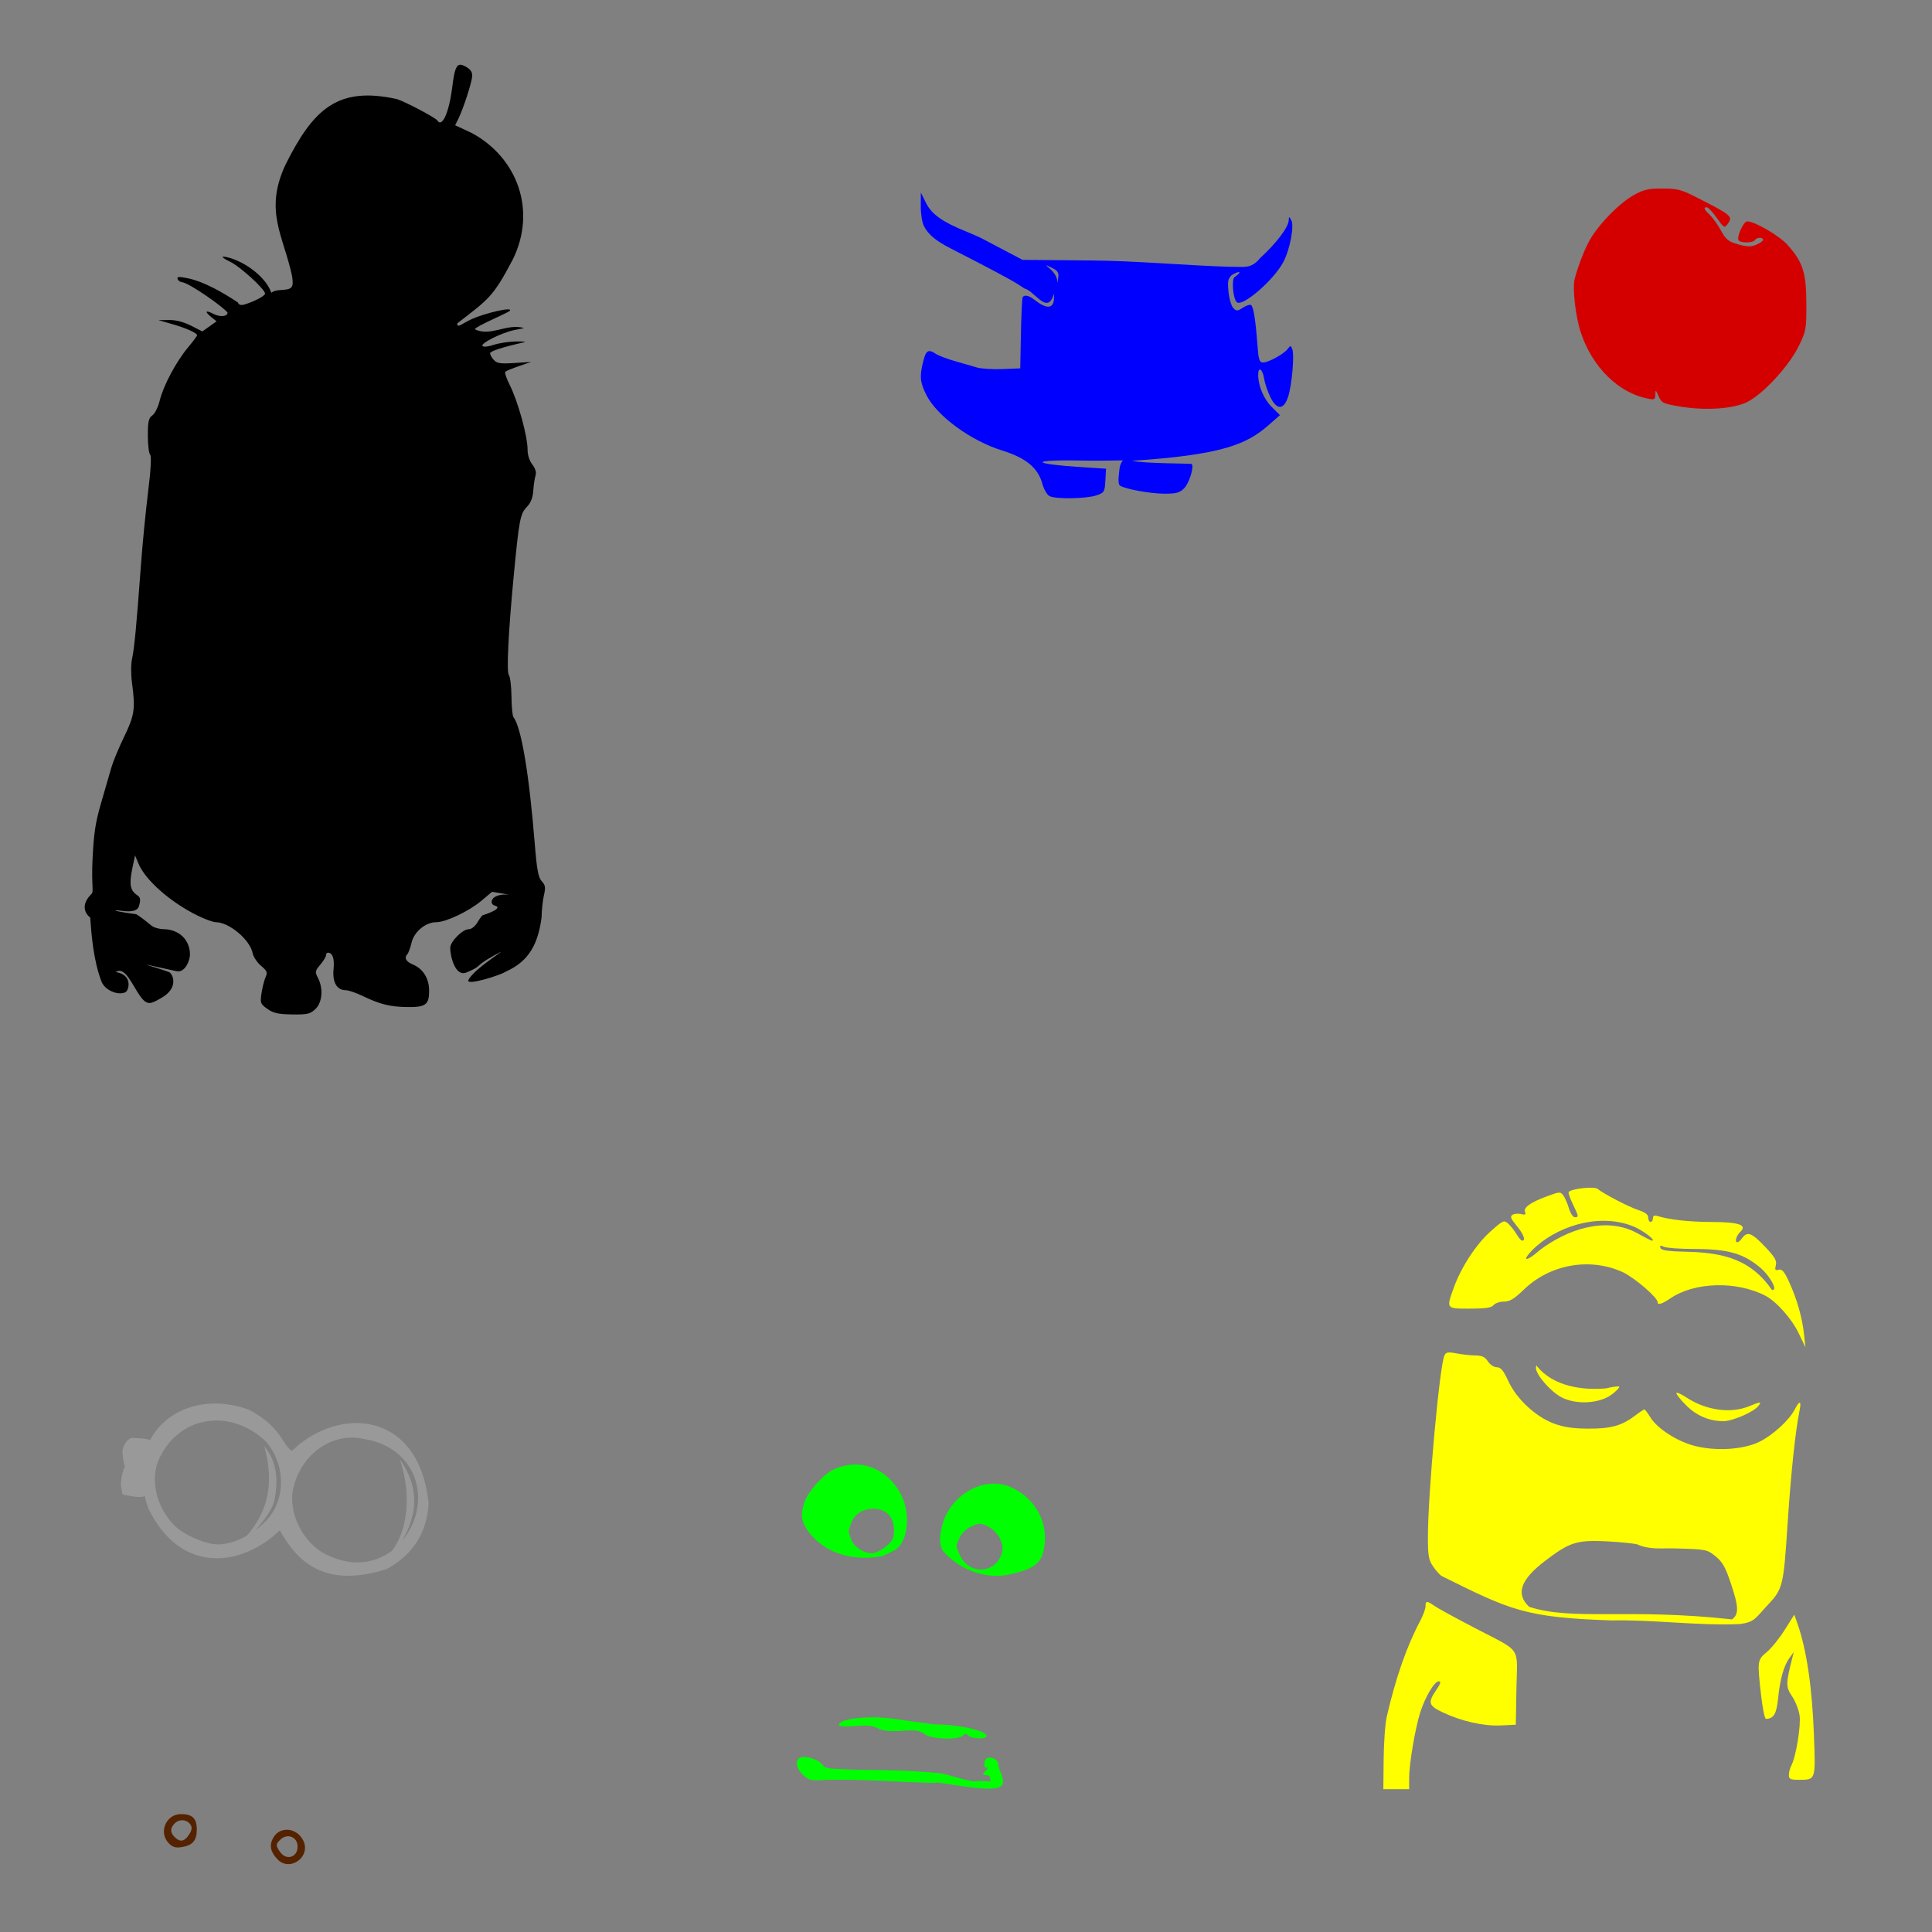 <?xml version="1.0" encoding="UTF-8" standalone="no"?>
<!-- Created with Inkscape (http://www.inkscape.org/) -->

<svg
   xmlns:dc="http://purl.org/dc/elements/1.1/"
   xmlns:cc="http://creativecommons.org/ns#"
   xmlns:rdf="http://www.w3.org/1999/02/22-rdf-syntax-ns#"
   xmlns:svg="http://www.w3.org/2000/svg"
   xmlns="http://www.w3.org/2000/svg"
   xmlns:sodipodi="http://sodipodi.sourceforge.net/DTD/sodipodi-0.dtd"
   xmlns:inkscape="http://www.inkscape.org/namespaces/inkscape"
   width="1080"
   height="1080"
   id="svg2"
   version="1.1"
   inkscape:version="0.47 r22583"
   sodipodi:docname="Margo.svg">
  <rect width="100%" height="100%" fill="#808080" stroke="none"/>
  <defs
     id="defs4">
    <inkscape:perspective
       sodipodi:type="inkscape:persp3d"
       inkscape:vp_x="0 : 526.18109 : 1"
       inkscape:vp_y="0 : 1000 : 0"
       inkscape:vp_z="744.09448 : 526.18109 : 1"
       inkscape:persp3d-origin="372.04724 : 350.78739 : 1"
       id="perspective10" />
    <inkscape:perspective
       id="perspective2820"
       inkscape:persp3d-origin="0.5 : 0.33333333 : 1"
       inkscape:vp_z="1 : 0.5 : 1"
       inkscape:vp_y="0 : 1000 : 0"
       inkscape:vp_x="0 : 0.5 : 1"
       sodipodi:type="inkscape:persp3d" />
    <inkscape:perspective
       id="perspective2984"
       inkscape:persp3d-origin="0.5 : 0.33333333 : 1"
       inkscape:vp_z="1 : 0.5 : 1"
       inkscape:vp_y="0 : 1000 : 0"
       inkscape:vp_x="0 : 0.5 : 1"
       sodipodi:type="inkscape:persp3d" />
    <inkscape:perspective
       id="perspective3026"
       inkscape:persp3d-origin="0.5 : 0.33333333 : 1"
       inkscape:vp_z="1 : 0.5 : 1"
       inkscape:vp_y="0 : 1000 : 0"
       inkscape:vp_x="0 : 0.5 : 1"
       sodipodi:type="inkscape:persp3d" />
    <inkscape:perspective
       id="perspective3050"
       inkscape:persp3d-origin="0.5 : 0.33333333 : 1"
       inkscape:vp_z="1 : 0.5 : 1"
       inkscape:vp_y="0 : 1000 : 0"
       inkscape:vp_x="0 : 0.5 : 1"
       sodipodi:type="inkscape:persp3d" />
    <inkscape:perspective
       id="perspective3966"
       inkscape:persp3d-origin="0.5 : 0.33333333 : 1"
       inkscape:vp_z="1 : 0.5 : 1"
       inkscape:vp_y="0 : 1000 : 0"
       inkscape:vp_x="0 : 0.5 : 1"
       sodipodi:type="inkscape:persp3d" />
    <inkscape:perspective
       id="perspective3999"
       inkscape:persp3d-origin="0.5 : 0.33333333 : 1"
       inkscape:vp_z="1 : 0.5 : 1"
       inkscape:vp_y="0 : 1000 : 0"
       inkscape:vp_x="0 : 0.5 : 1"
       sodipodi:type="inkscape:persp3d" />
    <inkscape:perspective
       id="perspective4148"
       inkscape:persp3d-origin="0.5 : 0.33333333 : 1"
       inkscape:vp_z="1 : 0.5 : 1"
       inkscape:vp_y="0 : 1000 : 0"
       inkscape:vp_x="0 : 0.5 : 1"
       sodipodi:type="inkscape:persp3d" />
    <inkscape:perspective
       id="perspective4908"
       inkscape:persp3d-origin="0.5 : 0.33333333 : 1"
       inkscape:vp_z="1 : 0.5 : 1"
       inkscape:vp_y="0 : 1000 : 0"
       inkscape:vp_x="0 : 0.5 : 1"
       sodipodi:type="inkscape:persp3d" />
    <inkscape:perspective
       id="perspective4908-9"
       inkscape:persp3d-origin="0.5 : 0.33333333 : 1"
       inkscape:vp_z="1 : 0.5 : 1"
       inkscape:vp_y="0 : 1000 : 0"
       inkscape:vp_x="0 : 0.5 : 1"
       sodipodi:type="inkscape:persp3d" />
    <inkscape:perspective
       id="perspective4941"
       inkscape:persp3d-origin="0.5 : 0.33333333 : 1"
       inkscape:vp_z="1 : 0.5 : 1"
       inkscape:vp_y="0 : 1000 : 0"
       inkscape:vp_x="0 : 0.5 : 1"
       sodipodi:type="inkscape:persp3d" />
    <inkscape:perspective
       id="perspective4963"
       inkscape:persp3d-origin="0.5 : 0.33333333 : 1"
       inkscape:vp_z="1 : 0.5 : 1"
       inkscape:vp_y="0 : 1000 : 0"
       inkscape:vp_x="0 : 0.5 : 1"
       sodipodi:type="inkscape:persp3d" />
    <inkscape:perspective
       id="perspective4985"
       inkscape:persp3d-origin="0.5 : 0.33333333 : 1"
       inkscape:vp_z="1 : 0.5 : 1"
       inkscape:vp_y="0 : 1000 : 0"
       inkscape:vp_x="0 : 0.5 : 1"
       sodipodi:type="inkscape:persp3d" />
    <inkscape:perspective
       id="perspective4985-2"
       inkscape:persp3d-origin="0.5 : 0.33333333 : 1"
       inkscape:vp_z="1 : 0.5 : 1"
       inkscape:vp_y="0 : 1000 : 0"
       inkscape:vp_x="0 : 0.5 : 1"
       sodipodi:type="inkscape:persp3d" />
    <inkscape:perspective
       id="perspective4985-4"
       inkscape:persp3d-origin="0.5 : 0.33333333 : 1"
       inkscape:vp_z="1 : 0.5 : 1"
       inkscape:vp_y="0 : 1000 : 0"
       inkscape:vp_x="0 : 0.5 : 1"
       sodipodi:type="inkscape:persp3d" />
    <inkscape:perspective
       id="perspective4985-5"
       inkscape:persp3d-origin="0.5 : 0.33333333 : 1"
       inkscape:vp_z="1 : 0.5 : 1"
       inkscape:vp_y="0 : 1000 : 0"
       inkscape:vp_x="0 : 0.5 : 1"
       sodipodi:type="inkscape:persp3d" />
    <inkscape:perspective
       id="perspective5159"
       inkscape:persp3d-origin="0.5 : 0.33333333 : 1"
       inkscape:vp_z="1 : 0.5 : 1"
       inkscape:vp_y="0 : 1000 : 0"
       inkscape:vp_x="0 : 0.5 : 1"
       sodipodi:type="inkscape:persp3d" />
    <inkscape:perspective
       id="perspective5177"
       inkscape:persp3d-origin="0.5 : 0.33333333 : 1"
       inkscape:vp_z="1 : 0.5 : 1"
       inkscape:vp_y="0 : 1000 : 0"
       inkscape:vp_x="0 : 0.5 : 1"
       sodipodi:type="inkscape:persp3d" />
    <inkscape:perspective
       id="perspective5657"
       inkscape:persp3d-origin="0.5 : 0.33333333 : 1"
       inkscape:vp_z="1 : 0.5 : 1"
       inkscape:vp_y="0 : 1000 : 0"
       inkscape:vp_x="0 : 0.5 : 1"
       sodipodi:type="inkscape:persp3d" />
    <inkscape:perspective
       id="perspective5680"
       inkscape:persp3d-origin="0.5 : 0.33333333 : 1"
       inkscape:vp_z="1 : 0.5 : 1"
       inkscape:vp_y="0 : 1000 : 0"
       inkscape:vp_x="0 : 0.5 : 1"
       sodipodi:type="inkscape:persp3d" />
    <inkscape:perspective
       id="perspective5694"
       inkscape:persp3d-origin="0.5 : 0.33333333 : 1"
       inkscape:vp_z="1 : 0.5 : 1"
       inkscape:vp_y="0 : 1000 : 0"
       inkscape:vp_x="0 : 0.5 : 1"
       sodipodi:type="inkscape:persp3d" />
    <inkscape:perspective
       id="perspective5708"
       inkscape:persp3d-origin="0.5 : 0.33333333 : 1"
       inkscape:vp_z="1 : 0.5 : 1"
       inkscape:vp_y="0 : 1000 : 0"
       inkscape:vp_x="0 : 0.5 : 1"
       sodipodi:type="inkscape:persp3d" />
    <inkscape:perspective
       id="perspective5729"
       inkscape:persp3d-origin="0.5 : 0.33333333 : 1"
       inkscape:vp_z="1 : 0.5 : 1"
       inkscape:vp_y="0 : 1000 : 0"
       inkscape:vp_x="0 : 0.5 : 1"
       sodipodi:type="inkscape:persp3d" />
    <inkscape:perspective
       id="perspective5775"
       inkscape:persp3d-origin="0.5 : 0.33333333 : 1"
       inkscape:vp_z="1 : 0.5 : 1"
       inkscape:vp_y="0 : 1000 : 0"
       inkscape:vp_x="0 : 0.5 : 1"
       sodipodi:type="inkscape:persp3d" />
    <inkscape:perspective
       id="perspective6015"
       inkscape:persp3d-origin="0.5 : 0.33333333 : 1"
       inkscape:vp_z="1 : 0.5 : 1"
       inkscape:vp_y="0 : 1000 : 0"
       inkscape:vp_x="0 : 0.5 : 1"
       sodipodi:type="inkscape:persp3d" />
    <inkscape:perspective
       id="perspective6158"
       inkscape:persp3d-origin="0.5 : 0.33333333 : 1"
       inkscape:vp_z="1 : 0.5 : 1"
       inkscape:vp_y="0 : 1000 : 0"
       inkscape:vp_x="0 : 0.5 : 1"
       sodipodi:type="inkscape:persp3d" />
    <inkscape:perspective
       id="perspective6172"
       inkscape:persp3d-origin="0.5 : 0.33333333 : 1"
       inkscape:vp_z="1 : 0.5 : 1"
       inkscape:vp_y="0 : 1000 : 0"
       inkscape:vp_x="0 : 0.5 : 1"
       sodipodi:type="inkscape:persp3d" />
    <inkscape:perspective
       id="perspective6853"
       inkscape:persp3d-origin="0.5 : 0.33333333 : 1"
       inkscape:vp_z="1 : 0.5 : 1"
       inkscape:vp_y="0 : 1000 : 0"
       inkscape:vp_x="0 : 0.5 : 1"
       sodipodi:type="inkscape:persp3d" />
    <inkscape:perspective
       id="perspective8894"
       inkscape:persp3d-origin="0.5 : 0.33333333 : 1"
       inkscape:vp_z="1 : 0.5 : 1"
       inkscape:vp_y="0 : 1000 : 0"
       inkscape:vp_x="0 : 0.5 : 1"
       sodipodi:type="inkscape:persp3d" />
    <inkscape:perspective
       id="perspective8894-5"
       inkscape:persp3d-origin="0.5 : 0.33333333 : 1"
       inkscape:vp_z="1 : 0.5 : 1"
       inkscape:vp_y="0 : 1000 : 0"
       inkscape:vp_x="0 : 0.5 : 1"
       sodipodi:type="inkscape:persp3d" />
    <inkscape:perspective
       id="perspective8925"
       inkscape:persp3d-origin="0.5 : 0.33333333 : 1"
       inkscape:vp_z="1 : 0.5 : 1"
       inkscape:vp_y="0 : 1000 : 0"
       inkscape:vp_x="0 : 0.5 : 1"
       sodipodi:type="inkscape:persp3d" />
    <inkscape:perspective
       id="perspective8925-6"
       inkscape:persp3d-origin="0.5 : 0.33333333 : 1"
       inkscape:vp_z="1 : 0.5 : 1"
       inkscape:vp_y="0 : 1000 : 0"
       inkscape:vp_x="0 : 0.5 : 1"
       sodipodi:type="inkscape:persp3d" />
    <inkscape:perspective
       id="perspective3261"
       inkscape:persp3d-origin="0.5 : 0.33333333 : 1"
       inkscape:vp_z="1 : 0.5 : 1"
       inkscape:vp_y="0 : 1000 : 0"
       inkscape:vp_x="0 : 0.5 : 1"
       sodipodi:type="inkscape:persp3d" />
  </defs>
  <sodipodi:namedview
     id="base"
     pagecolor="#ffffff"
     bordercolor="#666666"
     borderopacity="1.0"
     inkscape:pageopacity="0.0"
     inkscape:pageshadow="2"
     inkscape:zoom="0.49301056"
     inkscape:cx="585.64274"
     inkscape:cy="700.45356"
     inkscape:document-units="px"
     inkscape:current-layer="layer1"
     showgrid="false"
     units="in"
     inkscape:window-width="1280"
     inkscape:window-height="1005"
     inkscape:window-x="-4"
     inkscape:window-y="-4"
     inkscape:window-maximized="1" />
  <g
     inkscape:label="Layer 1"
     inkscape:groupmode="layer"
     id="layer1"
     transform="translate(0,27.638)">
    <path
       style="fill:#000000"
       d="m 257.498,8.54 c -2.526,-0.119 -3.529,3.171 -4.668,12.366 -1.769,14.282 -5.686,23.111 -8.353,18.795 -0.943,-1.525 -18.107,-10.584 -22.644,-11.957 -33.05,-7.272 -46.66,5.503 -62.241,36.689 -12.124,25.943 -1.063,39.805 3.685,62.282 0.99,6.603 0.199,7.48 -6.92,7.821 -1.984,0.095 -4.08,0.785 -4.668,1.515 -3.226,-9.533 -16.809,-18.939 -26.739,-20.269 -1.284,0.026 0.292,1.291 3.481,2.784 5.658,2.65 19.737,15.453 19.737,17.935 0,1.253 -5.968,4.402 -11.465,6.06 -2.057,0.62 -3.187,0.26 -3.726,-1.147 -7.923,-5.206 -18.035,-11.235 -27.599,-13.431 -5.502,-1.087 -6.608,-1.018 -6.06,0.409 0.37,0.964 1.608,1.761 2.784,1.761 4.593,1.035 22.655,13.722 25.101,16.952 0,2.254 -4.212,2.626 -7.944,0.696 -4.51,-2.332 -5.035,-1.324 -1.024,1.925 l 2.825,2.252 -3.972,2.825 -3.972,2.825 -6.388,-3.235 c -4.139,-2.1 -8.464,-3.21 -12.284,-3.153 l -5.896,0.082 7.862,2.252 c 7.967,2.307 13.758,4.945 13.758,6.224 0,0.386 -2.301,3.466 -5.118,6.838 -6.62,7.924 -13.794,21.417 -15.765,29.646 -0.854,3.568 -2.7,7.295 -4.095,8.271 -2.11,1.478 -2.539,3.361 -2.539,11.261 0,5.22 0.574,10.033 1.269,10.728 0.813,0.813 0.418,8.302 -1.147,20.924 -1.339,10.799 -3.126,29.048 -3.972,40.579 -2.488,33.928 -3.71,46.845 -4.955,52.413 -0.678,3.035 -0.703,8.827 -0.041,13.758 1.931,14.396 1.415,17.965 -4.422,30.015 -3.002,6.196 -6.206,13.914 -7.125,17.157 -0.919,3.243 -3.484,12.088 -5.692,19.655 -3.276,11.227 -4.163,17.187 -4.873,32.431 -0.636,13.654 0.836,17.435 -0.517,18.559 -5.346,5.237 -4.624,10.154 -0.745,13.27 0.675,9.282 1.72,23.832 6.298,35.736 1.837,4.775 9.002,7.978 13.39,5.978 1.897,-0.864 4.393,-9.789 -5.426,-11.275 5.21,-3.429 9.098,7.017 13.534,13.282 4.146,5.857 6.207,4.405 11.834,1.269 10.22,-5.694 6.538,-13.756 4.35,-14.567 -9.667,-3.582 -24.485,-6.789 4.25,-0.478 4.891,1.074 7.567,-6.259 7.533,-9.401 -0.091,-8.211 -6.155,-13.998 -14.823,-14.086 -2.26,-0.023 -5.321,-0.85 -6.675,-1.966 -4.201,-3.46 -6.951,-5.454 -8.558,-6.388 -7.383,-0.928 -13.956,-2.206 -10.806,-2.221 1.607,-0.008 10.933,2.351 12.321,-2.201 1.827,-5.992 -0.491,-5.294 -2.702,-7.647 -2.971,-3.163 -2.222,-7.934 -0.287,-16.88 l 0.819,-3.931 1.925,4.586 c 3.841,9.221 17.715,21.466 32.799,28.95 4.226,2.097 8.931,3.808 10.442,3.808 7.421,0 19.061,9.765 20.556,17.239 0.415,2.076 2.541,5.301 4.709,7.125 3.404,2.864 3.734,3.724 2.539,6.347 -0.761,1.671 -1.766,5.687 -2.252,8.927 -0.832,5.546 -0.653,6.035 3.235,8.804 3.318,2.363 6.018,2.994 13.799,3.112 8.527,0.13 10.119,-0.224 13.062,-2.989 3.889,-3.654 4.525,-11.517 1.433,-17.444 -1.736,-3.327 -1.644,-3.859 1.31,-7.371 1.758,-2.089 3.194,-4.444 3.194,-5.241 0,-0.797 0.488,-1.474 1.065,-1.474 2.646,0 3.734,3.253 3.153,9.295 -0.701,7.292 1.872,11.67 6.797,11.67 1.498,0 5.68,1.42 9.295,3.153 9.848,4.722 15.297,6.104 24.773,6.265 10.618,0.181 12.571,-1.245 12.571,-9.049 0,-6.94 -3.357,-12.349 -9.131,-14.741 -3.847,-1.594 -4.983,-3.82 -2.989,-5.815 0.535,-0.535 1.567,-3.402 2.293,-6.388 1.504,-6.184 7.823,-11.424 13.799,-11.424 5.331,0 18.158,-6.059 25.101,-11.875 l 6.101,-5.118 9.518,1.57 c -10.717,-0.766 -11.178,5.366 -8.074,6.117 5.795,1.402 -6.137,5.311 -6.522,5.335 -0.385,0.024 -1.753,1.81 -3.03,3.972 -1.361,2.304 -3.403,3.931 -4.955,3.931 -3.489,0 -10.319,6.906 -10.319,10.442 0,4.615 2.776,16.359 9.09,13.718 9.599,-4.016 3.619,-3.001 15.29,-9.415 13.155,-7.229 -11.052,6.75 -14.205,13.666 -1.595,3.499 18.518,-2.937 20.658,-4.62 13.268,-5.822 18.234,-15.557 20.228,-30.342 0.057,-3.964 0.644,-9.532 1.31,-12.407 1.011,-4.363 0.841,-5.664 -1.187,-7.862 -1.943,-2.105 -2.751,-6.344 -3.931,-21.006 -3.144,-39.07 -7.519,-65.092 -11.916,-70.758 -0.559,-0.721 -1.051,-5.95 -1.106,-11.629 -0.056,-5.679 -0.737,-11.028 -1.474,-11.916 -1.363,-1.643 -0.227,-24.401 2.703,-55.075 3.012,-31.539 3.657,-34.989 7.248,-38.737 2.367,-2.471 3.451,-5.256 3.726,-9.336 0.215,-3.189 0.803,-6.966 1.269,-8.435 0.545,-1.718 -0.101,-3.898 -1.802,-6.06 -1.577,-2.005 -2.662,-5.318 -2.662,-8.231 0,-7.715 -5.355,-27.091 -10.073,-36.444 -1.763,-3.495 -2.837,-6.745 -2.375,-7.207 0.462,-0.462 3.927,-1.87 7.657,-3.153 l 6.756,-2.334 -9.377,0.614 c -7.786,0.494 -9.73,0.198 -11.465,-1.72 -1.15,-1.27 -2.088,-2.962 -2.088,-3.726 0,-1.169 7.093,-3.461 19,-6.142 1.441,-0.325 -0.622,-0.522 -4.586,-0.45 -3.964,0.071 -9.534,0.912 -12.366,1.884 -2.934,1.007 -5.613,1.307 -6.265,0.655 -1.424,-1.424 10.832,-7.551 17.976,-8.968 l 5.241,-1.024 c -9.126,-3.041 -19.016,5.114 -27.517,0.573 0.811,-1.75 17.623,-8.713 19.532,-10.233 2.166,-2.61 -14.296,1.424 -21.161,4.551 -5.804,2.644 -8.199,5.446 -8.199,2.447 17.697,-13.707 19.956,-14.583 31.202,-36.034 13.071,-26.937 2.716,-56.325 -22.931,-70.308 l -9.459,-4.422 1.802,-3.603 c 2.753,-5.578 7.527,-20.272 7.739,-23.832 0.133,-2.23 -0.922,-3.794 -3.399,-5.2 -1.249,-0.709 -2.229,-1.148 -3.071,-1.187 l -7e-5,0 z"
       id="path6556"
       sodipodi:nodetypes="csscccsccsssccsccsccccccccssssssssssssssccsscssssssscssscccsssssssssssssssssssssscccssssssssccsssssssssssssscccssssssccccscccccsscc" />
    <path
       id="path6586"
       style="fill:#552200"
       d="m 97.723,991.586 c 2.56,-2.56 6.92,-2.15 8.785,0.827 0.997,1.592 0.766,3.058 -0.879,5.569 -2.552,3.895 -5.013,4.311 -7.976,1.349 -2.633,-2.633 -2.611,-5.064 0.069,-7.745 z m 57.215,19.959 c 6.952,7.596 19.225,-1.232 14.519,-10.444 -3.723,-7.287 -13.173,-7.985 -16.814,-1.242 -2.188,4.052 -1.504,7.535 2.295,11.686 z m 1.68,-10.717 c 3.958,-3.958 9.734,-1.681 9.734,3.837 0,5.981 -6.303,7.909 -9.753,2.984 -2.54,-3.627 -2.539,-4.264 0.02,-6.822 z m -62.187,2.019 c 2.127,2.127 3.8,2.601 7.22,2.046 6.065,-0.984 8.356,-3.671 8.356,-9.801 0,-6.239 -2.448,-8.64 -8.808,-8.64 -8.485,0 -12.774,10.39 -6.768,16.396 z" />
    <path
       style="fill:#d40000"
       d="m 883.791,158.575 c 6.477,19.145 20.97,33.386 37.248,36.601 3.837,0.758 4.264,0.533 4.31,-2.271 0.047,-2.836 0.207,-2.754 1.813,0.935 1.623,3.728 2.53,4.179 11.502,5.713 14.495,2.479 30.365,1.427 38.167,-2.532 8.888,-4.509 23.156,-19.971 28.558,-30.946 4.262,-8.66 4.423,-9.546 4.381,-24.085 -0.05,-17.322 -1.957,-23.215 -10.619,-32.821 -4.629,-5.133 -18.278,-13.062 -22.49,-13.065 -1.986,-0.001 -5.954,8.691 -4.811,10.539 1.024,1.658 8.104,1.613 9.137,-0.058 0.998,-1.615 4.586,-1.74 4.586,-0.159 0,0.633 -1.716,1.862 -3.812,2.73 -3.033,1.256 -5.108,1.213 -10.153,-0.212 -5.427,-1.533 -6.801,-2.635 -9.526,-7.644 -1.752,-3.219 -4.553,-7.152 -6.226,-8.739 -3.31,-3.141 -3.775,-4.321 -1.704,-4.321 0.736,0 3.228,2.683 5.539,5.961 3.807,5.401 4.359,5.747 5.87,3.681 3.335,-4.562 2.915,-4.937 -16.829,-15.025 -8.887,-4.541 -11.021,-5.099 -19.495,-5.099 -8.191,0 -10.481,0.552 -16.444,3.964 -8.401,4.807 -20.458,17.528 -24.876,26.247 -2.962,5.845 -5.85,13.491 -7.645,20.237 -1.394,5.239 0.476,21.372 3.519,30.367 z"
       id="path4701" />
    <path
       style="fill:#0000ff"
       d="m 514.762,79.997 -0.041,7.616 c -0.03,4.18 0.748,9.192 1.761,11.138 2.507,4.819 6.653,8.25 15.192,12.612 20.494,10.468 33.843,17.578 37.263,19.819 l 3.808,2.498 c 5.478,1.101 12.957,15.43 16.379,2.825 0.975,10.879 -5.814,7.43 -10.892,3.399 -3.86,-3.065 -6.147,-2.483 -6.593,-1.269 -0.331,0.902 -0.754,10.188 -0.942,20.638 l -0.369,19 -9.827,0.409 c -5.405,0.225 -11.891,-0.169 -14.414,-0.901 -2.522,-0.731 -8.124,-2.362 -12.448,-3.603 -4.324,-1.241 -9.02,-3.017 -10.442,-3.972 -4.207,-2.828 -5.537,-2.09 -7.084,4.054 -2.144,8.516 -1.821,11.891 1.761,18.959 5.961,11.763 24.753,25.508 42.381,30.998 13.351,4.158 20.045,9.74 22.439,18.631 0.814,3.025 2.603,6.105 3.972,6.838 3.371,1.804 20.574,1.525 26.248,-0.409 4.351,-1.484 4.627,-1.896 4.996,-8.231 l 0.369,-6.675 -12.817,-0.819 c -30.461,-1.978 -30.109,-4.324 0.573,-3.726 6.175,0.12 13.97,0.054 21.661,-0.123 -1.063,1.308 -1.742,2.956 -1.925,5.078 -0.157,1.818 -1.265,8.081 0.369,9.09 3.147,1.945 16.773,4.419 24.528,4.463 6.905,0.039 8.73,-0.459 11.261,-2.989 2.838,-2.838 5.718,-12.135 4.218,-13.636 -0.256,-0.256 -27.605,-0.24 -33.212,-1.77 50.24,-3.284 64.05,-9.235 76.207,-19.932 l 6.347,-5.569 -4.627,-4.627 c -4.443,-4.443 -7.519,-11.728 -7.534,-17.935 -0.013,-4.822 2.453,-3.347 3.276,1.966 0.419,2.703 2.028,7.467 3.562,10.565 3.622,7.313 7.466,7.192 9.909,-0.287 2.095,-6.411 3.577,-23.326 2.334,-26.534 -0.856,-2.208 -1.038,-2.226 -2.498,-0.246 -2.113,2.868 -10.776,7.657 -13.84,7.657 -2.107,0 -2.54,-1.392 -3.194,-10.155 -1.04,-13.946 -2.217,-21.158 -3.562,-21.989 -0.624,-0.386 -2.68,0.293 -4.545,1.515 -3.01,1.973 -3.583,1.986 -5.323,0.246 -1.078,-1.078 -2.302,-5.152 -2.703,-9.049 -0.615,-5.991 -0.335,-7.458 1.884,-9.459 4.135,-2.537 6.249,-2.12 1.556,1.106 -1.849,1.143 -0.975,11.924 1.147,14.045 2.987,2.987 20.634,-12.179 26.043,-22.398 3.728,-7.042 6.239,-20.345 4.422,-23.463 -1.249,-2.145 -1.355,-2.117 -1.392,0.123 -0.063,3.758 -7.077,13.037 -15.929,21.047 -5.157,6.492 -9.534,4.781 -16.666,4.955 -26.145,-0.802 -52.049,-3.342 -78.17,-3.562 l -38,-0.328 -9.828,-5.159 c -5.405,-2.833 -11.007,-5.769 -12.448,-6.552 -1.441,-0.783 -5.682,-2.697 -9.459,-4.218 -13.027,-5.244 -19.144,-9.6 -22.235,-15.847 l -2.907,-5.856 z m 70.185,40.743 c 0.217,0.022 0.612,0.17 1.228,0.45 5.612,2.638 6.327,3.136 4.791,9.5 0.793,-5.735 -7.005,-10.082 -6.019,-9.95 z"
       id="path4695"
       sodipodi:nodetypes="ccsscccsscccssssssssscccscsssssccccssssssssssssccsssscccccsscccccc" />
    <path
       style="fill:#999999"
       d="m 119.148,756.955 c -15.393,0.34 -28.645,7.844 -35.256,20.392 -3.113,-1.148 -6.512,-0.817 -9.746,-1.269 -2.928,0.249 -6.053,4.777 -5.651,8.927 0.164,1.69 0.642,5.217 1.269,7.289 -1.414,2.348 -2.68,9.059 -1.966,11.752 0.255,0.96 0.45,2.287 0.45,2.948 0,0.662 0.884,1.187 1.966,1.187 1.1,0 7.22,1.871 10.687,0.532 0.525,2.239 1.187,4.536 2.006,6.879 18.515,37.843 52.842,32.184 73.501,12.243 8.89,15.925 23.651,33.171 59.825,21.62 14.584,-8.006 22.366,-20.17 23.381,-36.607 -5.297,-52.014 -50.168,-54.679 -76.286,-29.564 -0.988,0 -3.276,-2.548 -5.118,-5.692 -4.116,-7.023 -10.69,-12.924 -19.205,-17.239 -6.779,-2.453 -13.496,-3.539 -19.86,-3.399 z m 1.638,9.5 c 9.701,-0.045 19.727,3.89 27.886,11.752 9.051,10.574 11.004,25.571 4.914,37.508 -2.245,4.401 -6.152,8.595 -10.769,11.998 4.172,-4.617 9.58,-11.369 10.728,-17.362 3.402,-17.759 -2.92,-25.987 -5.815,-29.523 5.823,21.12 1.786,36.662 -9.705,49.997 -5.338,3.006 -11.121,4.873 -16.215,4.873 -6.703,0 -18.472,-5.017 -23.832,-10.155 -11.008,-10.553 -14.627,-27.497 -8.353,-39.064 6.751,-13.331 18.688,-19.966 31.161,-20.024 z m 74.607,9.541 c 2.672,-0.122 5.395,0.147 8.108,0.778 29.539,4.583 39.089,35.004 21.252,57.04 11.828,-20.477 6.088,-35.169 -1.31,-45.698 7.851,22.631 2.709,42.559 -4.463,51.267 -10.611,7.708 -23.354,8.459 -36.403,2.088 -13.37,-6.527 -21.852,-23.684 -18.549,-37.549 3.84,-16.119 16.936,-27.269 31.366,-27.926 z"
       id="path4687"
       sodipodi:nodetypes="cccscsssccccccsccccscsccsscccccccssc" />
    <path
       style="fill:#00ff00"
       d="m 477.829,791.039 c -4.111,0.043 -8.341,1.039 -12.407,3.071 -5.453,2.725 -14.003,12.479 -15.765,17.976 -2.319,7.236 -1.801,10.892 2.293,16.543 9.906,12.96 26.185,16.6 41.603,13.513 1.276,-0.652 3.984,-1.993 6.019,-2.948 7.791,-3.656 9.965,-19.819 4.218,-31.161 -5.565,-10.983 -15.456,-17.103 -25.961,-16.993 z m 76.941,10.687 c -12.415,0.418 -24.867,10.086 -28.213,23.832 -1.741,7.15 -1.282,11.87 1.392,14.741 9.452,10.145 23.818,14.989 36.362,12.202 12.461,-2.769 17.016,-5.757 18.754,-12.202 4.058,-15.044 -3.394,-30.143 -18.099,-36.648 -3.274,-1.448 -6.72,-2.042 -10.196,-1.925 z m -66.663,14.045 c 7.225,-0.059 11.629,4.492 11.629,11.998 0,4.478 -0.722,5.933 -4.504,9.09 -2.479,2.069 -5.891,3.767 -7.575,3.767 -5.076,0 -10.409,-3.587 -11.957,-8.026 -0.799,-2.291 -1.413,-4.227 -1.351,-4.3 0.062,-0.073 0.586,-1.767 1.187,-3.767 1.629,-5.418 6.38,-8.712 12.571,-8.763 z m 59.456,8.394 c 1.232,-0.021 2.422,0.424 4.463,1.392 5.552,2.635 9.427,9.402 8.19,14.332 -3.129,12.465 -18.845,13.302 -23.873,1.269 -2.145,-5.133 -2.14,-4.124 0.041,-9.131 1.05,-2.412 3.634,-4.96 6.47,-6.306 2.192,-1.04 3.477,-1.535 4.709,-1.556 z m -59.579,108.184 c -10.217,-0.025 -19,1.678 -19,4.259 0,0.896 3.142,1.106 9.009,0.614 6.695,-0.561 9.953,-0.22 12.776,1.269 2.763,1.458 6.373,1.821 13.349,1.392 7.92,-0.487 10.097,-0.167 12.653,1.843 3.63,2.855 18.81,3.466 21.416,0.86 1.223,-1.223 1.93,-1.223 3.153,0 1.871,1.871 10.196,2.101 10.196,0.287 0,-3.094 -15.567,-6.556 -29.564,-6.593 -6.86,-1.081 -13.001,-1.654 -19.86,-2.744 -4.558,-0.798 -9.483,-1.176 -14.127,-1.187 z m -38.819,22.194 c -1.248,0.041 -2.256,0.372 -2.866,0.983 -1.9,1.9 -0.729,5.948 2.662,9.09 3.282,3.042 4.306,3.274 12.776,2.703 20.367,-0.526 40.868,1.339 61.299,1.72 -3.087,-1.59 24.14,4.23 31.898,3.071 7.624,-0.367 5.92,-4.761 4.75,-8.353 -0.873,-1.399 -1.597,-3.675 -1.597,-5.078 0,-2.145 -2.788,-4.003 -5.078,-3.849 -0.528,0.035 -0.998,0.181 -1.433,0.45 -1.989,1.23 -1.71,6.277 0.287,5.159 0.901,-0.504 0.601,0.193 -0.696,1.556 -2.283,2.4 -2.242,2.478 1.31,2.907 1.055,0.128 1.124,1.781 1.106,3.44 -1.838,-0.447 -4.362,-0.491 -8.149,-0.205 -4.448,0.336 -18.624,-5.212 -22.334,-4.748 -24.264,-2.186 -37.086,-1.051 -54.607,-2.214 -4.695,0 -7.592,-0.609 -8.271,-1.761 -1.659,-2.809 -7.312,-4.996 -11.056,-4.873 z"
       id="path6572"
       sodipodi:nodetypes="cssccssccsssssccssssssccsssssccssssssssccccssccccsssssscsccsc" />
    <path
       style="fill:#ffff00"
       d="m 889.636,636.299 c -4.845,-0.118 -12.817,1.246 -12.817,2.703 0,0.846 1.179,3.978 2.621,6.961 3.102,6.42 3.155,6.838 0.86,6.838 -0.967,0 -2.421,-2.197 -3.235,-4.914 -0.814,-2.716 -2.231,-5.994 -3.153,-7.248 -1.587,-2.158 -2.044,-2.144 -8.681,0.287 -9.564,3.502 -13.685,6.369 -12.735,8.845 0.598,1.558 0.09,1.847 -2.211,1.269 -1.636,-0.411 -3.786,-0.212 -4.791,0.409 -1.461,0.903 -1.01,2.094 2.293,6.101 3.963,4.807 5.287,8.353 3.112,8.353 -0.565,0 -1.971,-1.643 -3.153,-3.644 -1.182,-2.001 -3.265,-4.623 -4.627,-5.856 -2.367,-2.142 -2.823,-1.971 -9.95,4.381 -8.014,7.143 -16.403,20.016 -20.515,31.448 -4.254,11.828 -4.388,11.67 8.968,11.67 8.742,0 12.041,-0.488 13.267,-1.966 0.897,-1.081 3.518,-1.966 5.815,-1.966 3.242,0 5.711,-1.483 11.097,-6.675 14.546,-14.143 36.913,-18.272 55.525,-9.705 6.844,3.376 19.287,14.132 19.287,16.666 0,1.821 2.416,1.109 7.248,-2.17 13.43,-9.114 36.86,-9.752 52.946,-1.433 6.177,3.194 14.799,12.893 18.672,21.006 l 3.767,7.862 -0.778,-7.207 c -1.007,-9.382 -3.871,-19.482 -8.23,-29.073 -2.759,-6.069 -4.039,-7.575 -5.938,-7.084 -1.985,0.514 -2.245,0.046 -1.597,-2.539 0.636,-2.534 -0.546,-4.553 -6.101,-10.401 -7.432,-7.824 -9.881,-8.7 -12.817,-4.627 -3.805,4.96 -4.639,0.49 -1.31,-3.235 4.603,-4.166 0.149,-5.849 -15.847,-5.896 -12.38,-0.037 -23.58,-1.271 -30.342,-3.399 -1.515,-0.477 -2.293,-0.047 -2.293,1.31 0,1.13 -0.59,2.047 -1.31,2.047 -0.721,0 -1.31,-1.09 -1.31,-2.416 0,-1.679 -1.691,-2.957 -5.569,-4.218 -5.212,-1.694 -19.46,-9.093 -22.767,-11.834 -0.508,-0.421 -1.784,-0.616 -3.399,-0.655 z m 24.978,22.317 c 5.611,2.843 11.05,7.289 8.886,7.289 -0.46,0 -4.167,-1.883 -8.23,-4.177 -17.795,-9.724 -39.574,-1.925 -54.584,9.5 -8.836,7.777 -10.499,5.696 -1.802,-2.252 14.422,-12.541 37.644,-18.684 55.73,-10.36 z m 13.881,10.114 c 0.329,0.031 0.851,0.233 1.556,0.573 1.359,0.655 8.648,1.22 16.215,1.228 19.748,0.021 28.126,2.36 37.877,10.565 4.344,3.656 8.744,10.748 7.452,12.039 -0.413,0.413 -0.937,0.505 -1.147,0.205 -11.514,-16.727 -26.751,-20.517 -45.411,-21.17 -12.572,-0.287 -16.355,-0.782 -16.83,-2.211 -0.292,-0.878 -0.262,-1.28 0.287,-1.228 z m -118.176,59.661 c -1.562,-0.008 -2.252,0.471 -2.825,1.556 -2.678,5.066 -9.295,77.461 -9.295,101.796 0,10.28 0.421,12.627 2.948,16.338 1.621,2.381 3.833,4.787 4.914,5.364 38.123,18.922 46.416,23.178 94.999,24.733 23.821,-0.463 47.84,3.059 71.577,2.047 8.223,-1.145 8.447,-3.085 15.069,-10.155 9.007,-9.617 9.227,-10.463 11.547,-45.616 1.903,-28.835 4.342,-51.945 6.756,-63.879 1.082,-5.35 -0.094,-5.446 -2.784,-0.246 -3.045,5.889 -12.08,14.187 -19.573,17.935 -8.813,4.408 -24.237,5.43 -36.116,2.416 -9.902,-2.513 -21.016,-9.624 -24.937,-15.97 -1.508,-2.44 -3.008,-4.463 -3.358,-4.463 -0.35,0 -2.581,1.455 -4.914,3.235 -7.672,5.852 -13.676,7.563 -26.411,7.493 -8.771,-0.048 -13.789,-0.794 -19.327,-2.866 -10.226,-3.826 -20.858,-13.751 -25.429,-23.709 -2.745,-5.98 -4.222,-7.739 -6.429,-7.739 -1.597,0 -3.794,-1.442 -4.996,-3.276 -1.638,-2.5 -3.275,-3.273 -7.002,-3.317 -2.686,-0.031 -7.437,-0.55 -10.524,-1.147 -1.719,-0.332 -2.953,-0.528 -3.89,-0.532 z m 48.646,7.371 c -0.185,-0.035 -0.331,0.355 -0.368,1.147 -0.176,3.738 8.163,13.389 14.332,16.584 8.307,4.302 21.385,3.488 28.213,-1.72 2.585,-1.972 4.382,-3.89 4.013,-4.259 -0.369,-0.369 -3.658,0.071 -7.289,0.942 -13.463,1.227 -29.474,-1.166 -38.532,-12.162 -0.139,-0.342 -0.257,-0.511 -0.368,-0.532 z m 78.579,15.192 c -0.283,-0.03 -0.45,0.026 -0.45,0.205 0,0.715 2.506,3.821 5.569,6.879 5.784,5.776 12.949,8.786 20.802,8.763 4.997,-0.014 16.597,-5.012 19.327,-8.312 2.233,-2.7 1.386,-2.717 -4.791,-0.123 -10.366,4.353 -24.185,2.48 -35.338,-4.832 -2.297,-1.506 -4.27,-2.49 -5.119,-2.58 z m -47.459,82.838 c 2.411,-0.035 5.141,0.044 8.312,0.205 7.958,0.402 15.447,1.274 16.748,1.638 6.749,3.121 13.601,2.113 20.965,2.293 17.695,0.505 18.123,0.556 22.849,4.381 3.865,3.128 5.545,6.061 8.517,14.905 4.516,13.439 4.65,17.515 0.737,20.392 -58.362,-6.401 -88.725,0.918 -113.385,-7.002 -7.716,-7.208 -4.912,-15.211 9.008,-25.797 11.112,-8.451 15.802,-10.863 26.248,-11.015 z m -92.297,34.069 c -0.712,0.021 -0.901,0.837 -0.901,2.416 0,1.403 -1.373,5.16 -3.071,8.353 -7.414,13.943 -13.616,31.665 -18.59,53.273 -0.912,3.964 -1.687,14.725 -1.761,23.914 l -0.164,16.707 7.207,0 7.207,0 0,-6.224 c 0,-7.707 3.344,-27.589 6.101,-36.362 2.77,-8.814 7.997,-17.689 10.401,-17.689 1.492,0 1.141,1.185 -1.392,4.914 -4.76,7.005 -4.285,8.624 3.562,12.366 10.493,5.005 22.889,7.82 32.472,7.371 l 8.476,-0.409 0.368,-20.474 c 0.422,-23.964 3.485,-19.633 -23.954,-33.946 -10.075,-5.255 -19.912,-10.634 -21.825,-11.957 -2.192,-1.515 -3.424,-2.273 -4.136,-2.252 z m 205.231,7.125 -5.364,8.517 c -2.966,4.696 -7.479,10.278 -10.032,12.407 -5.296,4.416 -5.353,4.813 -3.153,24.159 0.822,7.233 2.036,13.144 2.703,13.144 4.274,0 5.949,-2.817 6.797,-11.424 1.057,-10.728 3.244,-18.429 6.429,-22.726 l 2.334,-3.194 -0.819,3.276 c -3.664,14.187 -3.672,16.246 -0.164,21.416 1.855,2.733 3.75,7.531 4.218,10.646 0.86,5.733 -2.032,23.322 -4.627,28.172 -0.731,1.365 -1.351,3.712 -1.351,5.2 0,2.314 0.808,2.72 5.569,2.703 9.529,-0.034 9.384,0.435 8.435,-25.101 -0.985,-26.513 -4.07,-47.472 -9.131,-61.995 l -1.843,-5.2 z"
       id="path4671"
       sodipodi:nodetypes="cssssssssssssssssssccssscccssssccsssssssccscccccssssccsccssscccssssssssssssssssccssssccccssssssccsccssccsccssscccccsssscccsscccsssscccsssssscc" />
  </g>
</svg>

